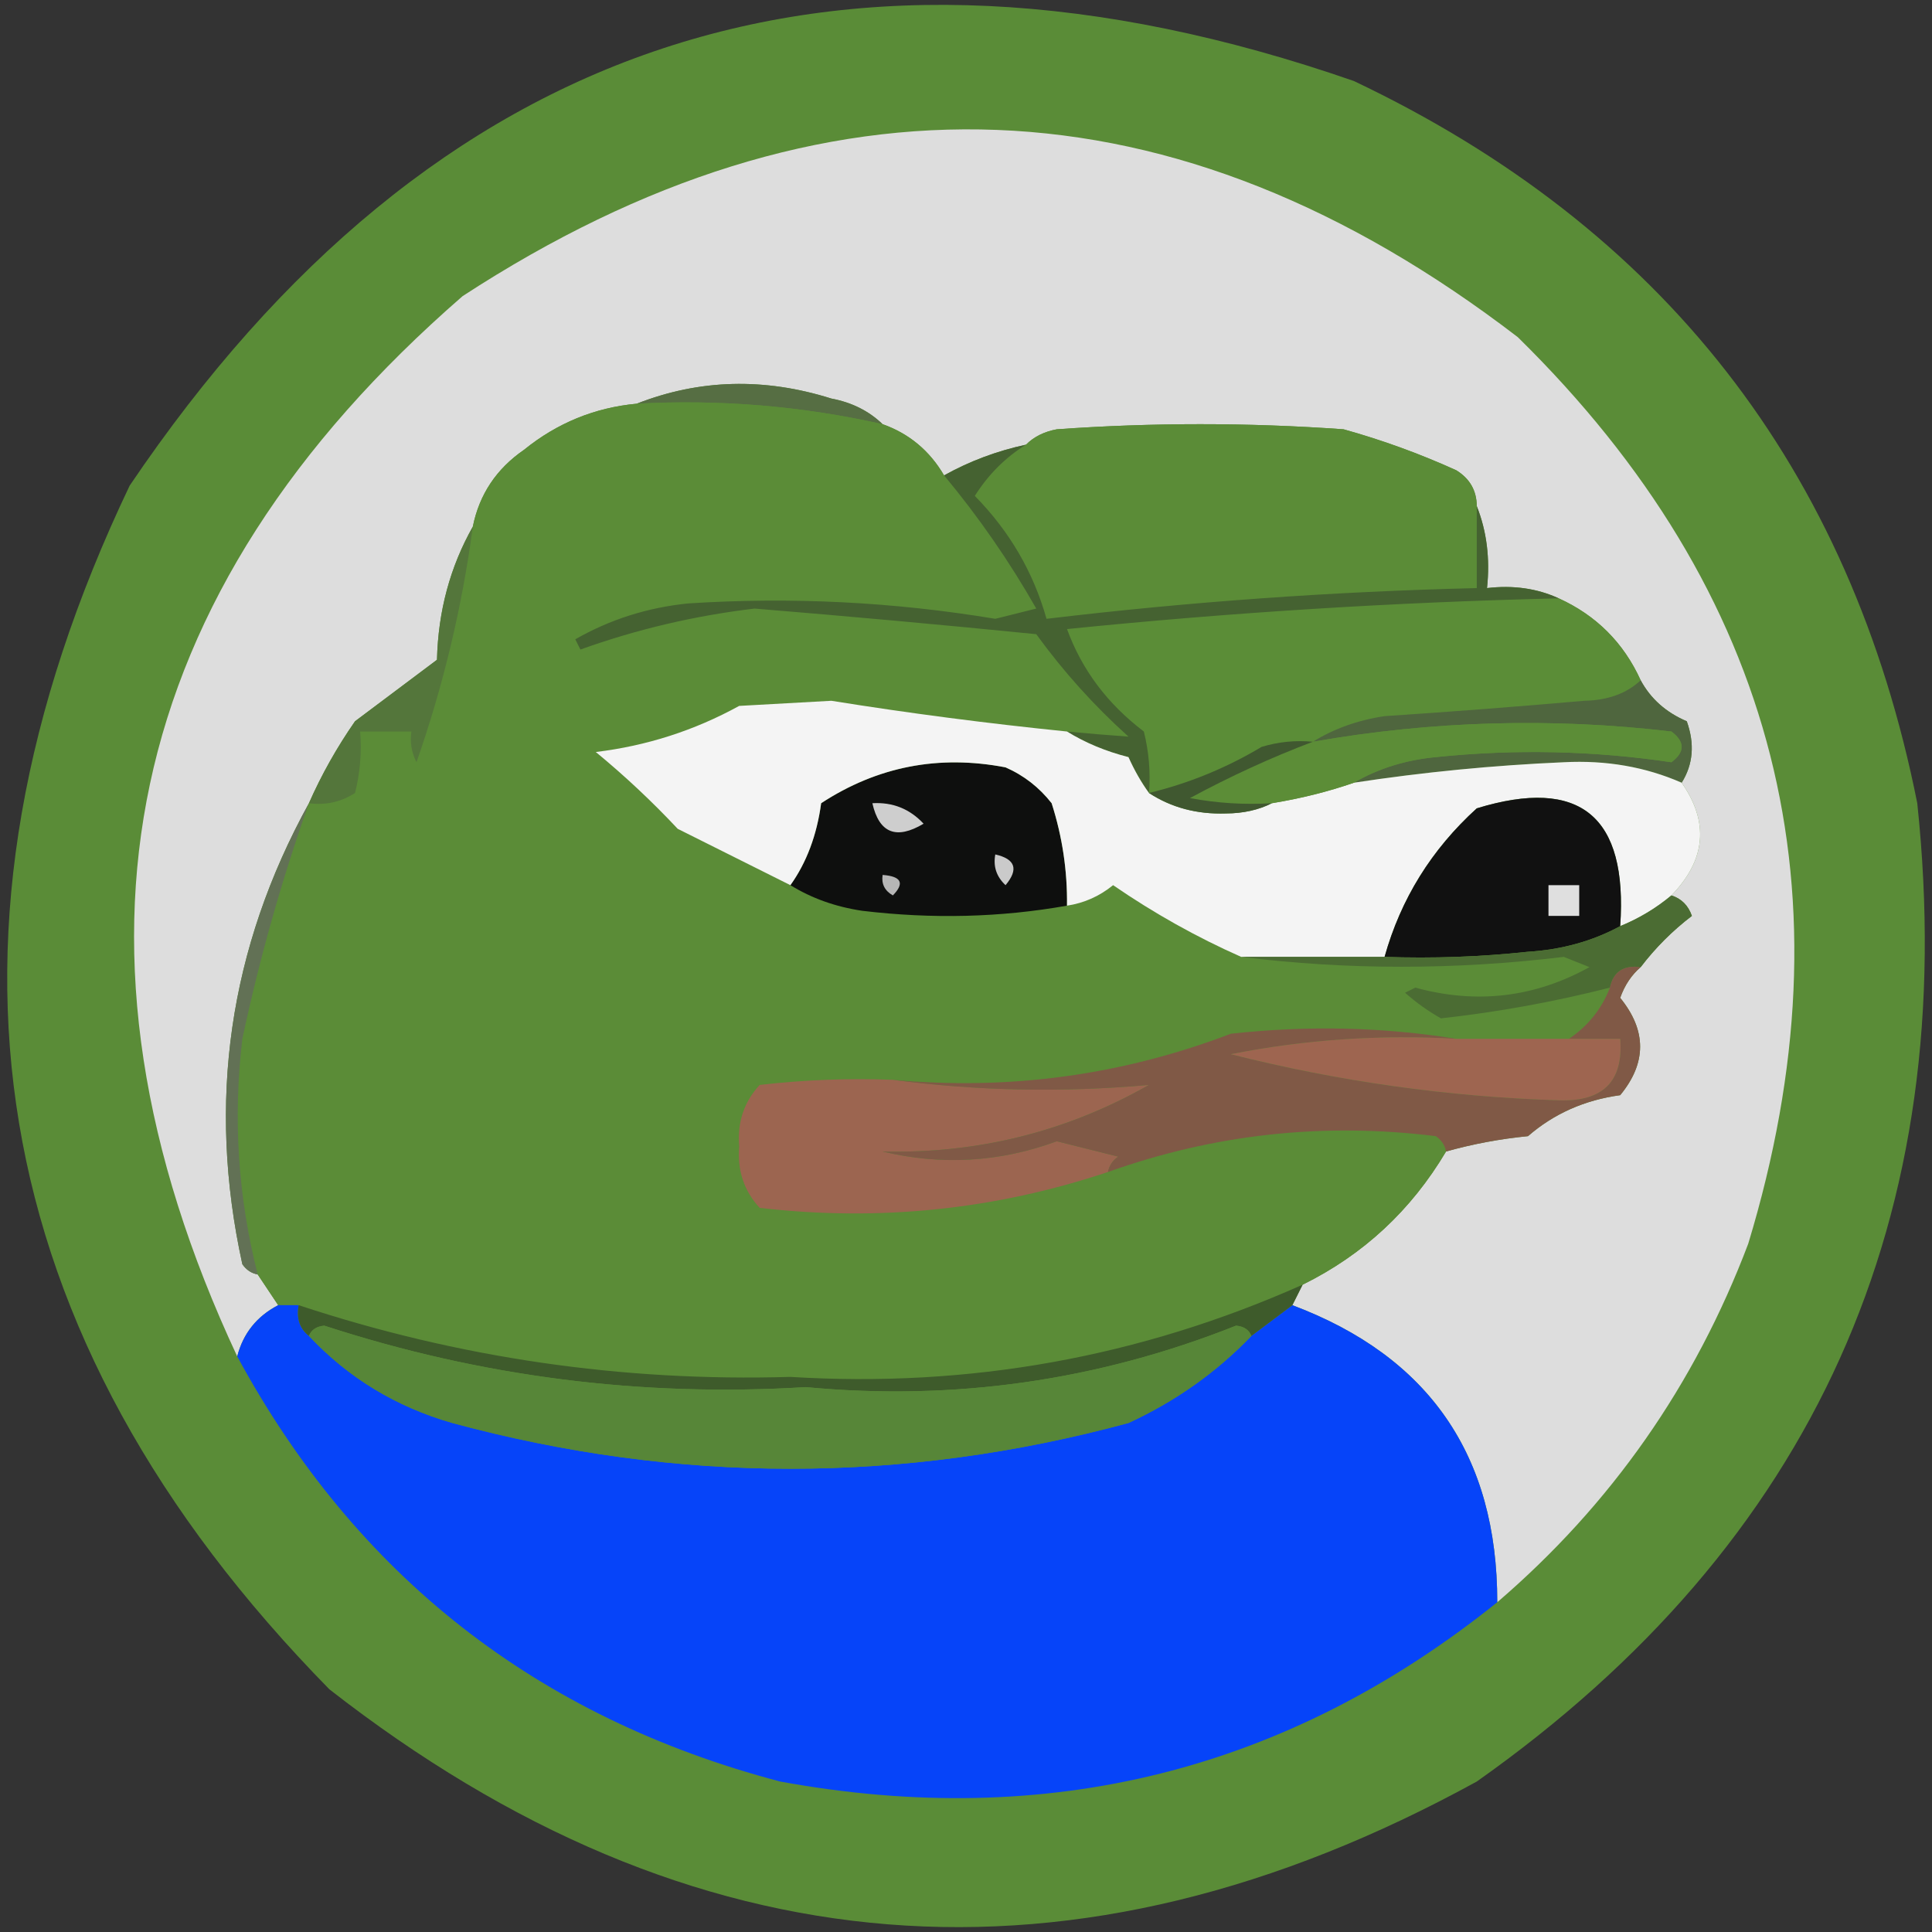 <?xml version="1.0" encoding="UTF-8"?><svg id="CIRCLE_OUTLINE_BLACK" xmlns="http://www.w3.org/2000/svg" viewBox="0 0 512 512"><rect x="0" y="0" width="512" height="512" fill="#333333" stroke="none"/><path d="M508.096,212.861c11.587,109.719-27.325,196.139-116.737,259.264-106.763,58.596-208.114,50.452-304.059-24.433C-4.721,353.908-22.367,247.578,34.362,128.701,114.582,9.96,222.722-25.785,358.782,21.467c81.87,38.871,131.641,102.669,149.314,191.394Z" fill="#5c8f38" fill-rule="evenodd" isolation="isolate" opacity=".969" stroke-width="0"/><path d="M396.789,424.616c.041-38.852-18.059-65.096-54.296-78.729.904-1.811,1.811-3.619,2.715-5.43,16.083-7.933,28.753-19.696,38.007-35.293,7.001-1.976,14.242-3.334,21.718-4.072,6.852-5.945,14.997-9.567,24.433-10.859,7.04-8.541,7.04-17.139,0-25.791,1.2-3.364,3.011-6.078,5.43-8.144,3.909-5.125,8.432-9.65,13.574-13.574-.964-2.775-2.775-4.585-5.43-5.43,9.146-9.435,10.05-19.39,2.715-29.863,3.046-4.855,3.499-10.285,1.357-16.289-5.481-2.328-9.553-5.948-12.217-10.859-4.526-9.954-11.763-17.194-21.718-21.718-5.72-2.628-12.056-3.534-19.004-2.715.831-7.833-.073-15.073-2.715-21.718-.03-4.119-1.838-7.287-5.43-9.502-9.686-4.393-19.642-8.013-29.863-10.859-25.337-1.81-50.677-1.81-76.015,0-3.358.63-6.073,1.988-8.144,4.072-7.751,1.674-14.991,4.389-21.718,8.144-3.83-6.554-9.26-11.078-16.289-13.574-3.643-3.51-8.168-5.773-13.574-6.787-17.783-5.602-34.977-5.149-51.581,1.357-11.141,1.042-21.096,5.114-29.863,12.217-7.329,5.041-11.854,11.828-13.574,20.361-6.021,10.648-9.189,22.412-9.502,35.293-7.24,5.43-14.479,10.859-21.718,16.289-4.825,6.948-8.898,14.188-12.217,21.718-21.19,38.465-27.073,79.188-17.646,122.166,1.039,1.509,2.396,2.413,4.072,2.715,1.81,2.715,3.62,5.43,5.43,8.144-5.666,2.946-9.285,7.468-10.859,13.574C12.117,250.883,32.026,157.222,122.594,78.478c95.665-62.351,188.875-58.731,279.625,10.859,68.818,67.576,89.179,147.663,61.083,240.261-14.179,37.462-36.351,69.133-66.513,95.018Z" fill="#ddd" fill-rule="evenodd" stroke-width="0"/><path d="M233.901,112.413c-21.369-4.81-43.087-6.62-65.155-5.43,16.604-6.507,33.798-6.959,51.581-1.357,5.406,1.014,9.931,3.277,13.574,6.787Z" fill="#566e43" fill-rule="evenodd" stroke-width="0"/><path d="M168.745,106.983c22.068-1.19,43.787.62,65.155,5.43,7.029,2.496,12.459,7.02,16.289,13.574,9.134,10.967,17.28,22.731,24.433,35.293-3.619.905-7.24,1.81-10.859,2.715-27.012-4.49-54.16-5.848-81.444-4.072-10.753,1.096-20.707,4.263-29.863,9.502.453.905.905,1.81,1.357,2.715,14.873-5.351,30.257-8.971,46.152-10.859,24.906,2.038,49.792,4.3,74.657,6.787,7.14,9.859,15.284,18.909,24.433,27.148-5.226-.366-10.656-.819-16.289-1.357-21.148-2.144-41.963-4.859-62.441-8.144-8.144.453-16.289.905-24.433,1.357-11.881,6.524-24.55,10.596-38.007,12.217,7.649,6.289,14.888,13.076,21.718,20.361,10.026,5.013,19.981,9.99,29.863,14.931,5.599,3.465,11.934,5.727,19.004,6.787,18.587,2.228,36.685,1.775,54.296-1.357,4.534-.682,8.606-2.492,12.217-5.43,10.824,7.442,22.134,13.776,33.935,19.004,28.096,3.491,56.601,3.491,85.516,0,2.261.905,4.526,1.811,6.787,2.715-14.551,8.063-29.933,9.874-46.152,5.43-.904.453-1.811.904-2.715,1.357,2.929,2.595,6.095,4.857,9.502,6.787,15.075-1.661,30.007-4.376,44.794-8.144-2.172,5.628-5.791,10.153-10.859,13.574h-29.863c-19.424-3.136-39.332-3.589-59.726-1.357-28.796,10.998-58.659,15.07-89.589,12.217-11.799-.451-23.563.003-35.293,1.357-4.149,4.474-5.959,9.904-5.43,16.289-.53,6.385,1.28,11.815,5.43,16.289,31.562,3.676,62.329.508,92.303-9.502,28.12-10.034,57.079-13.202,86.874-9.502,1.509,1.04,2.413,2.397,2.715,4.072-9.255,15.597-21.925,27.36-38.007,35.293-43.114,19.221-88.36,27.365-135.74,24.433-44.594,1.314-88.031-5.02-130.311-19.004h-5.43c-1.81-2.715-3.62-5.43-5.43-8.144-5.224-20.478-6.582-41.292-4.072-62.441,4.549-21.321,10.431-42.134,17.646-62.441,4.463.58,8.535-.325,12.217-2.715,1.345-5.356,1.797-10.785,1.357-16.289h13.574c-.406,2.856.047,5.571,1.357,8.144,7.102-20.311,12.08-41.125,14.931-62.441,1.72-8.533,6.245-15.32,13.574-20.361,8.767-7.102,18.722-11.174,29.863-12.217Z" fill="#5b8c37" fill-rule="evenodd" stroke-width="0"/><path d="M391.36,134.131v21.718c-38.184.912-76.191,3.626-114.022,8.144-3.48-12.371-9.814-23.23-19.004-32.578,3.597-5.679,8.12-10.204,13.574-13.574,2.071-2.085,4.786-3.442,8.144-4.072,25.337-1.81,50.677-1.81,76.015,0,10.221,2.846,20.176,6.466,29.863,10.859,3.592,2.215,5.4,5.382,5.43,9.502Z" fill="#5b8c37" fill-rule="evenodd" stroke-width="0"/><path d="M413.078,158.564c9.955,4.525,17.193,11.764,21.718,21.718-3.722,3.493-8.701,5.303-14.931,5.43-17.63,1.55-35.276,2.908-52.939,4.072-7.069,1.06-13.406,3.322-19.004,6.787-4.612-.435-9.138.018-13.574,1.357-9.423,5.625-19.378,9.697-29.863,12.217.44-5.504-.014-10.933-1.357-16.289-9.64-7.314-16.427-16.364-20.361-27.148,43.317-4.396,86.754-7.111,130.311-8.144Z" fill="#5b8d37" fill-rule="evenodd" stroke-width="0"/><path d="M271.908,117.842c-5.454,3.37-9.977,7.895-13.574,13.574,9.19,9.348,15.523,20.207,19.004,32.578,37.831-4.518,75.838-7.233,114.022-8.144v-21.718c2.642,6.646,3.546,13.885,2.715,21.718,6.947-.819,13.284.086,19.004,2.715-43.556,1.034-86.993,3.748-130.311,8.144,3.934,10.784,10.721,19.834,20.361,27.148,1.344,5.356,1.797,10.785,1.357,16.289-2.033-2.799-3.841-5.966-5.43-9.502-6.035-1.537-11.465-3.799-16.289-6.787,5.633.539,11.063.991,16.289,1.357-9.149-8.239-17.293-17.289-24.433-27.148-24.865-2.487-49.751-4.749-74.657-6.787-15.895,1.888-31.279,5.508-46.152,10.859-.453-.905-.905-1.81-1.357-2.715,9.156-5.239,19.11-8.406,29.863-9.502,27.284-1.775,54.432-.418,81.444,4.072,3.619-.905,7.24-1.81,10.859-2.715-7.154-12.561-15.299-24.325-24.433-35.293,6.727-3.755,13.968-6.47,21.718-8.144Z" fill="#456231" fill-rule="evenodd" stroke-width="0"/><path d="M125.308,139.561c-2.852,21.316-7.829,42.129-14.931,62.441-1.311-2.574-1.763-5.288-1.357-8.144h-13.574c.44,5.504-.012,10.933-1.357,16.289-3.682,2.39-7.754,3.294-12.217,2.715,3.319-7.531,7.391-14.77,12.217-21.718,7.24-5.43,14.479-10.859,21.718-16.289.313-12.88,3.48-24.644,9.502-35.293Z" fill="#54763b" fill-rule="evenodd" stroke-width="0"/><path d="M434.797,180.283c2.663,4.912,6.735,8.532,12.217,10.859,2.142,6.004,1.689,11.434-1.357,16.289-9.594-4.201-20-6.011-31.22-5.43-18.672.808-37.225,2.618-55.654,5.43,6.453-3.766,13.691-6.028,21.718-6.787,20.947-2.172,41.762-1.72,62.441,1.357,3.619-2.715,3.619-5.43,0-8.144-31.75-3.735-63.423-2.83-95.018,2.715,5.598-3.465,11.934-5.727,19.004-6.787,17.663-1.165,35.309-2.522,52.939-4.072,6.23-.126,11.209-1.936,14.931-5.43Z" fill="#4f663e" fill-rule="evenodd" stroke-width="0"/><path d="M282.767,240.009c-17.611,3.133-35.71,3.585-54.296,1.357-7.07-1.06-13.404-3.322-19.004-6.787,4.289-6.019,7.004-13.258,8.144-21.718,14.876-9.734,31.165-12.901,48.867-9.502,4.849,2.13,8.921,5.297,12.217,9.502,2.832,8.842,4.189,17.891,4.072,27.148Z" fill="#0e0f0e" fill-rule="evenodd" stroke-width="0"/><path d="M282.767,193.857c4.824,2.988,10.254,5.25,16.289,6.787,1.588,3.536,3.396,6.703,5.43,9.502,5.916,3.87,12.703,5.68,20.361,5.43,4.634-.023,8.706-.928,12.217-2.715,7.683-1.256,14.923-3.066,21.718-5.43,18.428-2.812,36.981-4.622,55.654-5.43,11.22-.582,21.626,1.228,31.22,5.43,7.335,10.473,6.431,20.428-2.715,29.863-4.075,3.398-8.601,6.112-13.574,8.144,2.044-29.188-10.626-39.595-38.007-31.22-11.994,10.892-20.138,24.013-24.433,39.365h-38.007c-11.801-5.227-23.111-11.562-33.935-19.004-3.611,2.938-7.683,4.748-12.217,5.43.117-9.257-1.241-18.306-4.072-27.148-3.296-4.205-7.368-7.372-12.217-9.502-17.701-3.399-33.99-.232-48.867,9.502-1.14,8.46-3.855,15.699-8.144,21.718-9.882-4.941-19.837-9.918-29.863-14.931-6.83-7.285-14.07-14.072-21.718-20.361,13.457-1.62,26.126-5.692,38.007-12.217,8.144-.453,16.289-.905,24.433-1.357,20.478,3.286,41.292,6.001,62.441,8.144Z" fill="#f4f4f4" fill-rule="evenodd" stroke-width="0"/><path d="M358.782,207.431c-6.795,2.363-14.036,4.173-21.718,5.43-7.295.446-14.535-.007-21.718-1.357,10.791-5.827,21.651-10.804,32.578-14.931,31.595-5.545,63.269-6.45,95.018-2.715,3.619,2.715,3.619,5.43,0,8.144-20.679-3.077-41.493-3.53-62.441-1.357-8.028.759-15.265,3.021-21.718,6.787Z" fill="#5c8d37" fill-rule="evenodd" stroke-width="0"/><path d="M347.923,196.572c-10.927,4.128-21.786,9.105-32.578,14.931,7.183,1.35,14.424,1.803,21.718,1.357-3.51,1.787-7.582,2.692-12.217,2.715-7.658.25-14.445-1.559-20.361-5.43,10.485-2.52,20.44-6.592,29.863-12.217,4.436-1.34,8.962-1.792,13.574-1.357Z" fill="#405830" fill-rule="evenodd" stroke-width="0"/><path d="M429.367,245.438c-7.338,3.972-15.483,6.234-24.433,6.787-12.637,1.355-25.305,1.808-38.007,1.357,4.295-15.352,12.439-28.473,24.433-39.365,27.382-8.374,40.052,2.032,38.007,31.22Z" fill="#111" fill-rule="evenodd" stroke-width="0"/><path d="M231.186,212.861c5.385-.317,9.91,1.493,13.574,5.43-7.248,4.316-11.773,2.506-13.574-5.43Z" fill="#cecece" fill-rule="evenodd" stroke-width="0"/><path d="M263.764,226.435c5.335,1.217,6.239,3.932,2.715,8.144-2.405-2.24-3.309-4.955-2.715-8.144Z" fill="#cacaca" fill-rule="evenodd" stroke-width="0"/><path d="M81.871,212.861c-7.215,20.306-13.097,41.12-17.646,62.441-2.509,21.148-1.152,41.963,4.072,62.441-1.676-.301-3.034-1.205-4.072-2.715-9.426-42.978-3.544-83.702,17.646-122.166Z" fill="#627155" fill-rule="evenodd" stroke-width="0"/><path d="M233.901,231.864c4.987.379,5.892,2.188,2.715,5.43-2.165-1.24-3.07-3.05-2.715-5.43Z" fill="#b6b6b6" fill-rule="evenodd" stroke-width="0"/><path d="M410.363,234.579h8.144v8.144h-8.144v-8.144Z" fill="#dfdfdf" fill-rule="evenodd" stroke-width="0"/><path d="M442.941,237.294c2.655.844,4.466,2.654,5.43,5.43-5.142,3.924-9.665,8.449-13.574,13.574-4.558-.584-7.273,1.227-8.144,5.43-14.788,3.768-29.719,6.483-44.794,8.144-3.407-1.93-6.573-4.192-9.502-6.787.904-.453,1.811-.904,2.715-1.357,16.218,4.444,31.6,2.633,46.152-5.43-2.261-.904-4.526-1.81-6.787-2.715-28.915,3.491-57.421,3.491-85.516,0h38.007c12.703.45,25.37-.002,38.007-1.357,8.951-.553,17.095-2.815,24.433-6.787,4.974-2.032,9.499-4.747,13.574-8.144Z" fill="#4b6c33" fill-rule="evenodd" stroke-width="0"/><path d="M236.616,286.16c22.289,2.954,44.914,3.407,67.87,1.357-21.759,12.371-45.288,18.254-70.585,17.646,15.651,3.749,31.036,2.842,46.152-2.715,5.43,1.357,10.859,2.715,16.289,4.072-1.509,1.04-2.413,2.397-2.715,4.072-29.974,10.009-60.742,13.178-92.303,9.502-4.149-4.474-5.959-9.904-5.43-16.289-.53-6.385,1.28-11.815,5.43-16.289,11.73-1.355,23.494-1.808,35.293-1.357Z" fill="#9c6550" fill-rule="evenodd" stroke-width="0"/><path d="M434.797,256.297c-2.419,2.066-4.23,4.781-5.43,8.144,7.04,8.652,7.04,17.25,0,25.791-9.437,1.292-17.581,4.914-24.433,10.859-7.477.738-14.717,2.096-21.718,4.072-.301-1.675-1.205-3.032-2.715-4.072-29.795-3.7-58.754-.532-86.874,9.502.301-1.675,1.205-3.032,2.715-4.072-5.43-1.357-10.859-2.715-16.289-4.072-15.116,5.557-30.501,6.464-46.152,2.715,25.297.608,48.826-5.275,70.585-17.646-22.956,2.05-45.581,1.596-67.87-1.357,30.93,2.853,60.793-1.219,89.589-12.217,20.394-2.232,40.301-1.778,59.726,1.357-20.217-1.165-40.128.193-59.726,4.072,28.492,7.213,57.451,11.285,86.874,12.217,11.742.407,17.171-5.022,16.289-16.289h-13.574c5.069-3.421,8.687-7.946,10.859-13.574.871-4.203,3.586-6.013,8.144-5.43Z" fill="#805946" fill-rule="evenodd" stroke-width="0"/><path d="M385.93,275.301h43.437c.882,11.266-4.547,16.696-16.289,16.289-29.423-.931-58.382-5.003-86.874-12.217,19.598-3.879,39.509-5.237,59.726-4.072Z" fill="#9e6550" fill-rule="evenodd" stroke-width="0"/><path d="M73.727,345.886h5.43c-.644,3.505.261,6.22,2.715,8.144,10.412,11.101,23.08,18.795,38.007,23.076,59.797,16.164,119.522,16.164,179.177,0,12.472-5.75,23.331-13.444,32.578-23.076,3.619-2.715,7.24-5.43,10.859-8.144,36.237,13.634,54.337,39.878,54.296,78.729-55.654,44.683-119.001,60.519-190.037,47.509-64.434-16.968-112.396-54.521-143.885-112.665,1.574-6.106,5.194-10.628,10.859-13.574Z" fill="#0644f9" fill-rule="evenodd" stroke-width="0"/><path d="M345.208,340.457c-.904,1.811-1.811,3.619-2.715,5.43-3.619,2.715-7.24,5.43-10.859,8.144-.638-1.621-1.995-2.525-4.072-2.715-36.642,14.576-74.649,20.005-114.022,16.289-43.609,2.677-86.141-2.753-127.596-16.289-2.076.19-3.434,1.094-4.072,2.715-2.454-1.925-3.359-4.64-2.715-8.144,42.28,13.984,85.717,20.318,130.311,19.004,47.381,2.932,92.627-5.212,135.74-24.433Z" fill="#3e5b2b" fill-rule="evenodd" stroke-width="0"/><path d="M331.634,354.031c-9.247,9.632-20.106,17.326-32.578,23.076-59.655,16.164-119.381,16.164-179.177,0-14.927-4.281-27.596-11.975-38.007-23.076.639-1.621,1.996-2.525,4.072-2.715,41.455,13.536,83.987,18.966,127.596,16.289,39.373,3.717,77.38-1.713,114.022-16.289,2.077.19,3.434,1.094,4.072,2.715Z" fill="#578638" fill-rule="evenodd" stroke-width="0"/></svg>